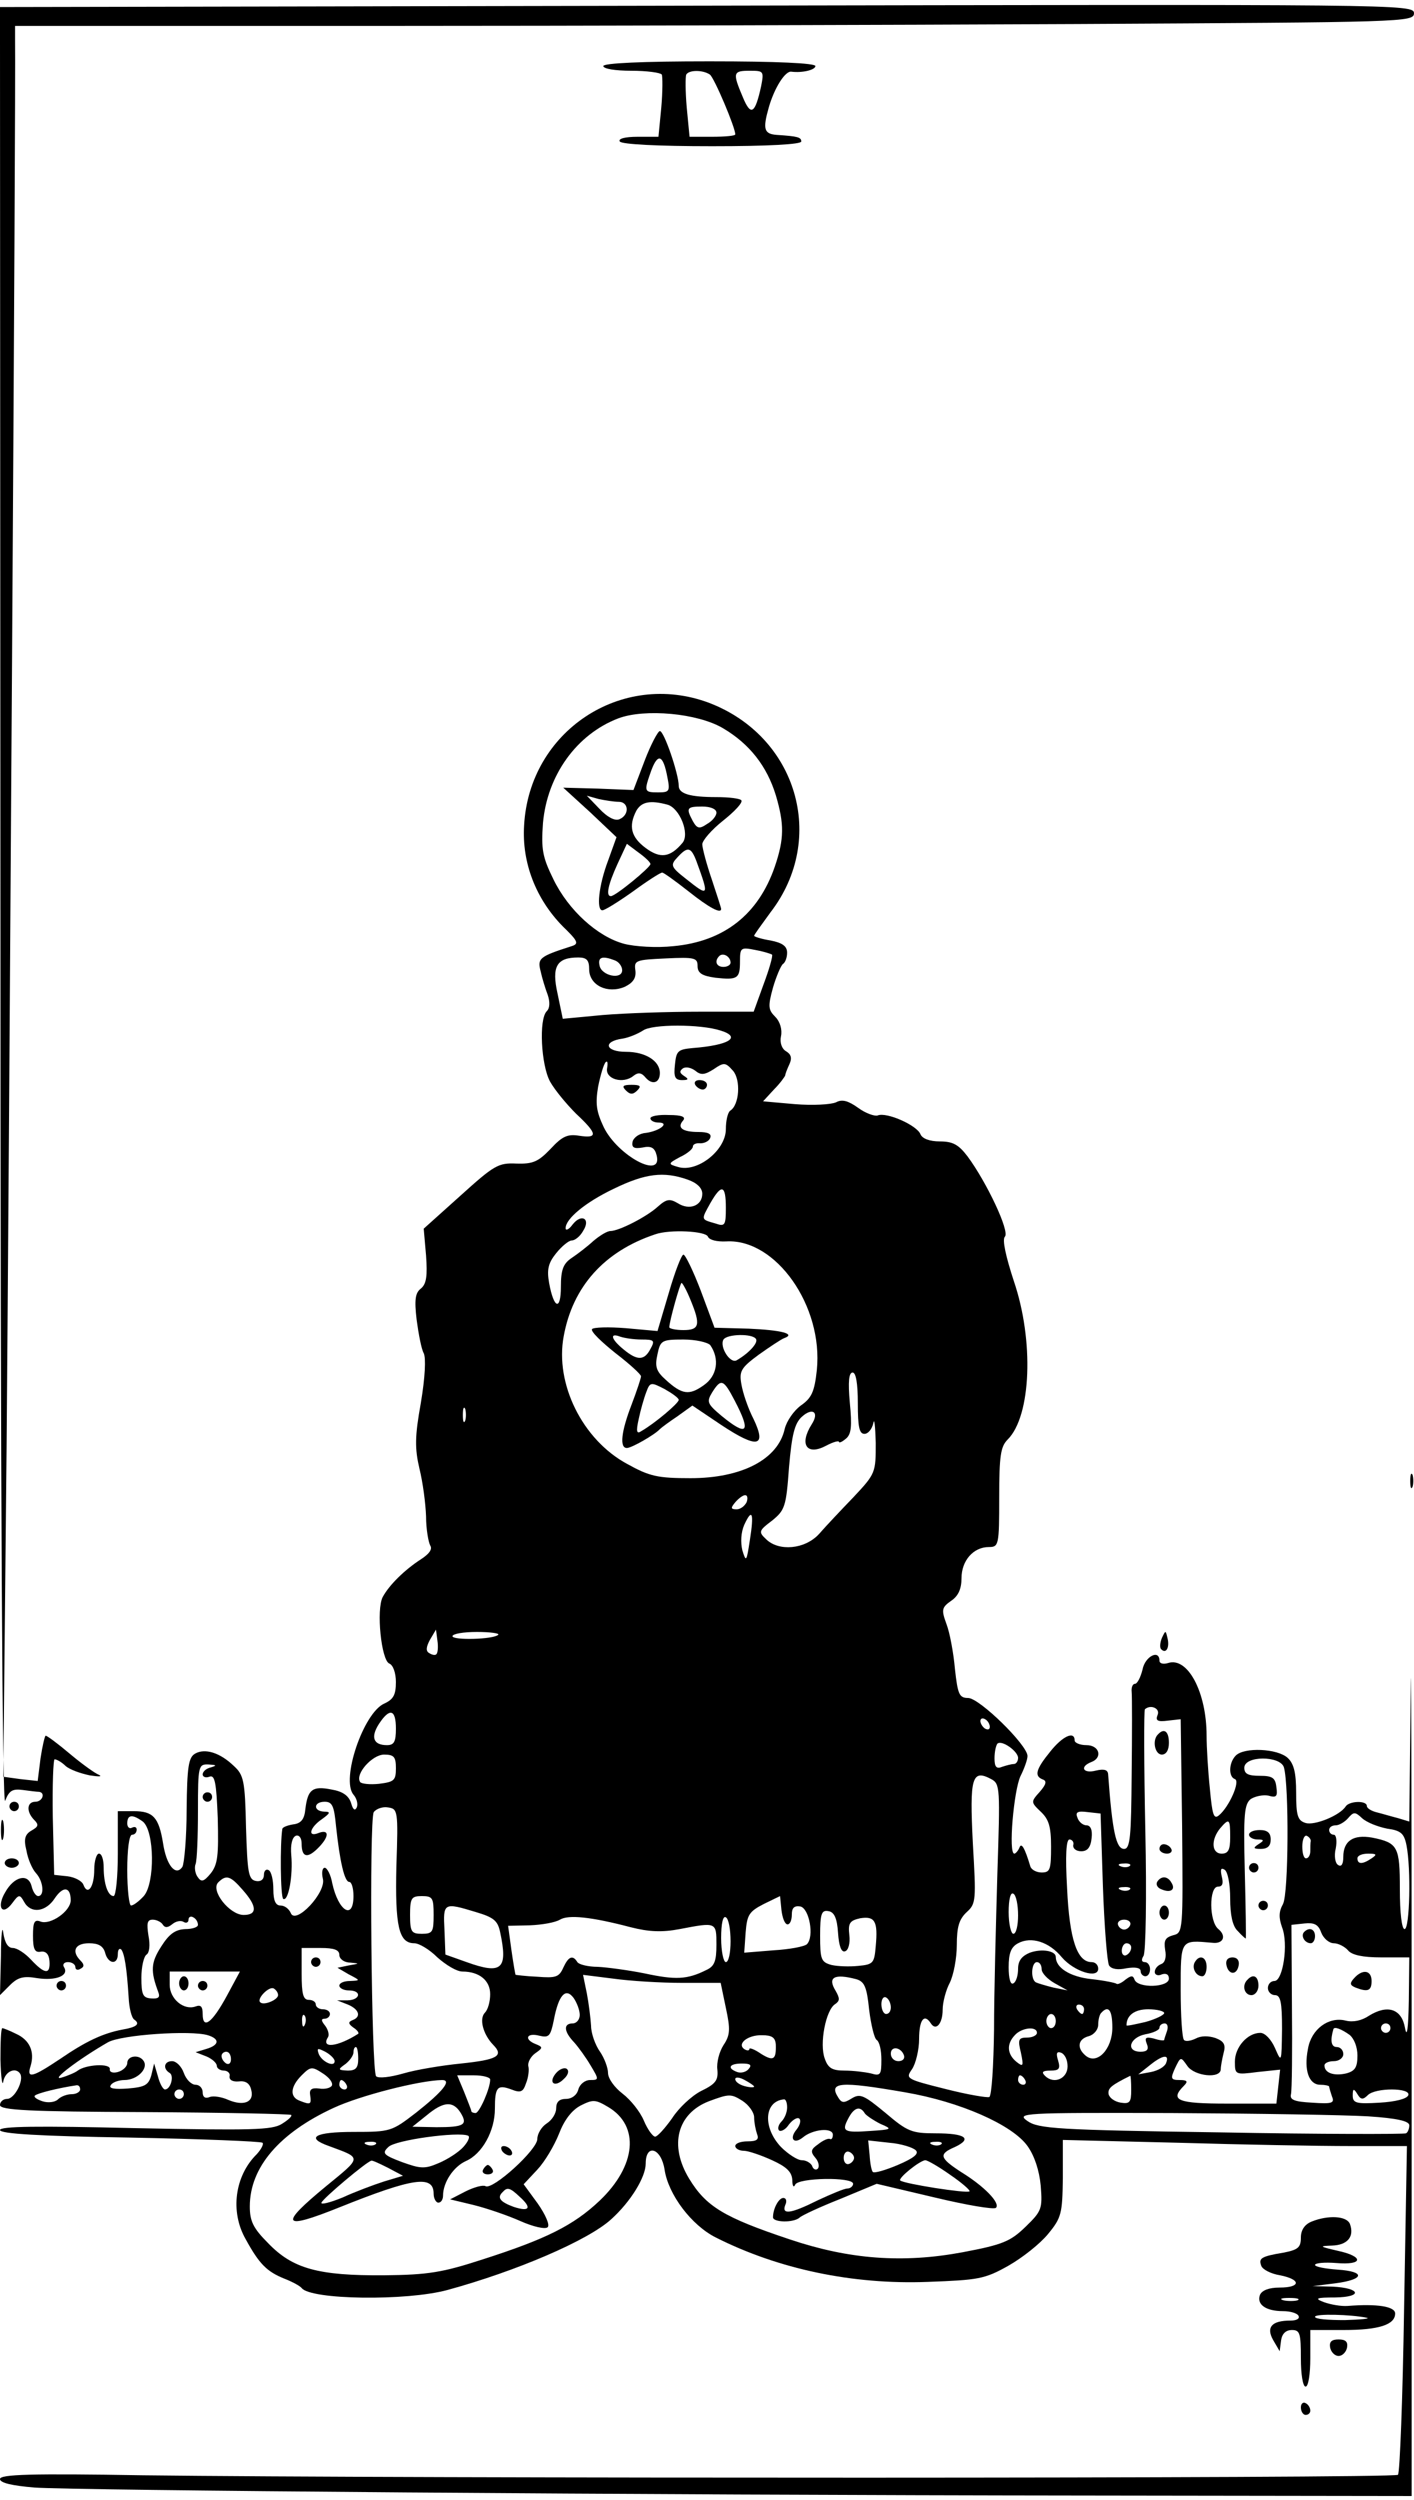 <?xml version="1.0" standalone="no"?>
<!DOCTYPE svg PUBLIC "-//W3C//DTD SVG 20010904//EN"
 "http://www.w3.org/TR/2001/REC-SVG-20010904/DTD/svg10.dtd">
<svg version="1.0" xmlns="http://www.w3.org/2000/svg"
 width="300pt" height="530pt" viewBox="0 0 300 530"
 preserveAspectRatio="xMidYMid meet">
<g transform="translate(0,530) scale(0.1,-0.1)"
fill="#000000" stroke="none">
<g>
<path d="M1 3370 c0 -1262 4 -1906 10 -1888 8 21 15 26 37 23 15 -2 30 -4 35
-4 14 -2 7 -21 -8 -21 -18 0 -20 -21 -2 -39 10 -10 8 -14 -6 -22 -14 -8 -17
-18 -11 -42 3 -18 12 -39 20 -48 16 -17 19 -49 5 -49 -5 0 -11 9 -14 21 -7 28
-37 21 -56 -13 -19 -32 -6 -51 15 -23 14 19 16 19 25 3 14 -26 46 -22 65 7 18
27 34 25 34 -4 0 -23 -43 -53 -64 -45 -13 5 -16 -1 -16 -30 0 -29 4 -36 16
-34 11 2 18 -5 19 -20 2 -29 -10 -28 -39 3 -13 14 -30 25 -39 25 -10 0 -17 11
-20 32 -2 18 -5 -4 -5 -49 l-2 -83 21 21 c17 17 29 20 58 15 39 -6 68 5 57 23
-4 6 0 11 8 11 9 0 16 -5 16 -11 0 -5 5 -7 11 -3 8 4 8 9 0 17 -20 20 -12 37
18 37 20 0 30 -6 34 -20 6 -24 27 -27 27 -3 0 9 3 13 7 10 7 -8 12 -39 16
-102 1 -22 6 -43 12 -47 13 -9 5 -16 -25 -21 -42 -8 -78 -25 -132 -62 -60 -40
-72 -43 -63 -15 9 30 -2 55 -31 68 -14 7 -27 12 -29 12 -3 0 -4 -30 -4 -67 1
-38 4 -58 6 -46 4 22 27 31 36 16 8 -14 -12 -53 -28 -53 -8 0 -15 -6 -15 -13
0 -11 62 -14 307 -15 168 -1 308 -4 311 -6 2 -3 -7 -11 -20 -19 -20 -13 -65
-14 -311 -9 -207 5 -287 4 -287 -4 0 -8 84 -13 275 -16 152 -3 278 -8 282 -11
3 -3 -3 -14 -12 -24 -47 -46 -57 -122 -24 -180 29 -53 45 -69 82 -84 18 -7 34
-16 37 -20 19 -25 222 -28 310 -4 146 40 298 105 347 150 41 37 73 89 73 118
0 43 33 33 40 -13 8 -53 57 -118 109 -144 133 -67 290 -100 449 -94 108 4 121
6 171 34 30 17 68 47 85 68 28 34 30 43 31 118 l0 81 245 -6 c135 -4 299 -7
365 -7 l120 0 -6 -345 c-3 -190 -9 -348 -13 -352 -8 -8 -2117 -8 -2663 -1
-237 4 -303 2 -303 -8 0 -8 25 -14 73 -18 85 -6 1274 -16 2242 -17 l680 -1 0
983 c0 541 -1 863 -2 715 l-3 -268 -23 7 c-12 3 -32 9 -44 12 -13 3 -23 9 -23
14 0 12 -37 11 -45 -1 -12 -19 -66 -41 -85 -35 -17 5 -20 16 -20 64 0 43 -5
62 -18 74 -22 20 -92 23 -110 5 -15 -15 -16 -45 -2 -50 12 -4 -12 -59 -34 -77
-11 -9 -14 2 -19 56 -4 38 -7 88 -7 113 0 92 -40 168 -82 154 -10 -3 -18 -1
-18 5 0 25 -31 9 -36 -19 -4 -16 -11 -30 -16 -30 -5 0 -8 -8 -7 -17 1 -10 1
-89 0 -175 -1 -131 -3 -158 -16 -158 -17 0 -25 36 -34 159 -1 9 -9 11 -26 7
-27 -7 -35 8 -10 18 25 9 18 36 -10 36 -14 0 -25 5 -25 10 0 21 -26 9 -52 -24
-31 -38 -34 -52 -15 -59 8 -3 7 -10 -7 -26 -19 -21 -19 -22 2 -42 17 -16 22
-31 22 -74 0 -49 -2 -55 -20 -55 -11 0 -22 6 -24 13 -12 40 -19 51 -23 40 -3
-7 -8 -13 -11 -13 -13 0 -1 134 13 164 8 16 15 35 15 43 0 23 -102 123 -126
123 -19 0 -22 8 -28 62 -3 34 -11 77 -18 95 -11 30 -10 35 10 49 15 10 22 25
22 48 0 37 25 66 58 66 21 0 22 4 22 105 0 89 3 108 18 123 50 50 56 210 13
336 -17 52 -25 88 -19 94 11 11 -39 116 -79 170 -19 25 -31 32 -59 32 -22 0
-37 6 -41 15 -7 19 -72 48 -91 40 -7 -2 -26 5 -41 16 -21 15 -34 19 -47 12
-11 -5 -50 -7 -87 -4 l-68 6 23 25 c13 13 23 27 24 30 0 3 4 13 9 24 6 13 3
21 -7 27 -9 5 -14 18 -11 32 3 14 -2 31 -12 41 -15 15 -16 22 -5 62 7 24 17
47 21 50 5 3 9 14 9 24 0 14 -10 21 -35 26 -19 3 -35 8 -35 10 0 2 16 24 35
50 120 156 56 373 -131 444 -185 69 -381 -60 -392 -260 -5 -79 25 -156 82
-214 32 -31 35 -37 19 -42 -69 -22 -73 -26 -66 -53 3 -14 10 -37 15 -50 5 -15
5 -28 -2 -35 -17 -17 -12 -114 7 -149 10 -18 35 -48 55 -68 46 -43 47 -53 7
-47 -25 4 -36 -1 -61 -28 -26 -27 -37 -32 -72 -31 -39 2 -48 -4 -119 -68 l-78
-70 5 -57 c3 -43 1 -60 -11 -70 -12 -9 -14 -24 -9 -66 4 -30 10 -62 15 -71 5
-10 3 -51 -6 -105 -13 -72 -13 -97 -3 -140 7 -28 13 -73 14 -101 0 -27 5 -55
9 -62 5 -8 -3 -18 -20 -29 -34 -22 -67 -54 -81 -80 -14 -27 -3 -134 14 -141 8
-3 14 -20 14 -39 0 -27 -5 -37 -25 -46 -44 -20 -92 -161 -65 -193 7 -8 10 -20
7 -27 -4 -8 -8 -5 -12 9 -5 16 -18 25 -42 29 -40 8 -50 0 -55 -41 -2 -22 -9
-31 -26 -33 -12 -2 -23 -6 -23 -10 -5 -31 -4 -144 2 -148 11 -6 21 50 17 93
-2 22 2 38 10 41 7 2 12 -5 12 -17 0 -30 13 -32 37 -7 23 24 21 39 -3 29 -22
-8 -16 13 9 30 18 13 19 16 5 16 -24 1 -23 21 1 21 16 0 20 -9 24 -52 8 -75
18 -118 28 -118 5 0 9 -13 9 -30 0 -52 -32 -32 -45 27 -3 18 -11 33 -16 33 -5
0 -7 -10 -4 -23 8 -29 -58 -99 -68 -73 -4 9 -13 16 -22 16 -10 0 -15 10 -15
34 0 19 -4 38 -10 41 -5 3 -10 -1 -10 -10 0 -10 -7 -15 -17 -13 -16 3 -18 18
-21 113 -2 100 -5 112 -26 131 -29 28 -61 38 -82 26 -14 -8 -17 -28 -18 -118
0 -60 -5 -115 -9 -122 -14 -21 -34 3 -41 50 -9 55 -21 68 -62 68 l-34 0 0 -90
c0 -49 -4 -90 -9 -90 -12 0 -21 26 -21 61 0 16 -4 29 -10 29 -5 0 -10 -15 -10
-34 0 -37 -14 -56 -23 -32 -3 8 -18 16 -34 18 l-28 3 -3 123 c-1 67 1 122 4
122 4 0 15 -6 23 -14 9 -8 32 -16 51 -20 19 -3 28 -3 20 1 -8 3 -36 23 -61 44
-26 22 -49 39 -52 39 -2 0 -7 -22 -11 -48 l-6 -48 -37 4 -36 5 7 696 c5 580
20 2886 18 2986 l0 30 766 0 c422 0 1090 2 1485 4 697 4 717 4 717 23 0 19
-31 19 -1500 16 l-1500 -3 1 -1915z m1533 386 c56 -33 93 -80 112 -142 18 -61
18 -92 -2 -151 -35 -102 -108 -159 -215 -169 -36 -4 -82 -1 -105 5 -56 15
-118 71 -150 137 -23 47 -26 63 -22 119 9 101 71 188 160 222 56 21 168 11
222 -21z m104 -480 c2 -3 -6 -31 -18 -63 l-21 -58 -117 0 c-64 0 -155 -3 -203
-7 l-85 -8 -11 53 c-13 58 -2 77 44 77 18 0 23 -6 23 -25 0 -34 39 -53 76 -37
18 9 24 19 22 35 -3 21 1 22 65 25 61 3 67 1 67 -16 0 -15 9 -21 38 -25 47 -5
52 -2 52 35 0 29 2 30 32 24 17 -3 33 -8 36 -10z m-88 -17 c0 -5 -7 -9 -15 -9
-15 0 -20 12 -9 23 8 8 24 -1 24 -14z m-246 5 c9 -3 16 -13 16 -21 0 -21 -44
-12 -48 10 -4 18 6 21 32 11z m225 -149 c45 -14 18 -31 -59 -37 -32 -3 -35 -6
-38 -35 -3 -26 0 -33 15 -33 14 0 15 2 4 9 -9 6 -10 10 -2 16 7 4 18 1 26 -5
12 -10 20 -9 39 3 22 15 25 15 41 -3 17 -19 14 -73 -6 -85 -5 -4 -9 -21 -9
-39 0 -45 -61 -93 -102 -80 -21 6 -21 7 5 21 15 7 27 17 27 22 0 5 7 8 16 7 9
0 19 5 21 12 3 8 -5 12 -25 12 -34 0 -46 9 -33 24 7 8 -2 12 -30 12 -21 1 -39
-2 -39 -7 0 -5 8 -9 17 -9 25 0 3 -18 -27 -22 -14 -1 -26 -10 -28 -19 -2 -12
3 -15 21 -12 18 4 26 0 30 -16 14 -53 -82 -2 -112 59 -16 34 -18 50 -12 86 5
25 12 48 16 52 4 4 5 -2 3 -13 -4 -23 34 -34 56 -16 10 8 17 7 26 -4 14 -16
30 -11 30 10 0 26 -31 45 -72 45 -44 0 -50 22 -7 28 13 2 32 10 43 17 19 14
122 14 165 0z m-70 -316 c20 -7 31 -18 31 -30 0 -25 -27 -36 -52 -20 -17 10
-24 9 -42 -7 -24 -22 -83 -52 -101 -52 -7 0 -23 -10 -36 -21 -13 -12 -34 -28
-46 -36 -18 -12 -23 -25 -23 -61 0 -52 -15 -47 -25 8 -5 28 -2 42 15 63 12 15
27 27 33 27 7 0 18 9 24 20 17 26 -3 38 -22 14 -8 -11 -15 -14 -15 -8 0 20 42
55 103 84 66 32 105 37 156 19z m81 -60 c0 -37 -2 -40 -22 -33 -31 9 -31 7
-11 43 24 42 33 39 33 -10z m-38 -61 c3 -7 19 -11 39 -10 105 6 206 -137 192
-273 -5 -46 -11 -59 -34 -75 -15 -11 -30 -33 -34 -49 -14 -65 -91 -105 -200
-105 -70 0 -87 4 -134 30 -95 51 -154 170 -135 271 19 105 86 180 194 216 31
11 108 7 112 -5z m318 -353 c0 -50 3 -65 14 -65 8 0 16 10 19 23 2 12 4 -7 5
-42 0 -63 0 -65 -47 -115 -27 -28 -60 -63 -73 -78 -30 -33 -86 -38 -113 -11
-16 15 -15 18 13 39 27 22 30 29 36 113 6 70 12 93 27 107 23 21 38 10 21 -16
-27 -43 -10 -67 31 -45 15 8 27 11 27 8 0 -3 7 0 15 7 11 9 13 26 8 76 -4 45
-2 64 6 64 7 0 11 -23 11 -65z m-833 -37 c-3 -7 -5 -2 -5 12 0 14 2 19 5 13 2
-7 2 -19 0 -25z m597 -173 c-4 -8 -13 -15 -21 -15 -13 0 -13 3 -3 15 7 8 16
15 21 15 5 0 6 -7 3 -15z m7 -80 c-7 -46 -8 -48 -16 -22 -4 17 -3 38 4 54 17
37 21 25 12 -32z m-665 -242 c-2 -3 -9 -2 -15 2 -8 4 -7 13 1 28 l13 22 3 -23
c2 -13 1 -26 -2 -29z m131 41 c-10 -10 -97 -12 -97 -3 0 5 23 9 52 9 28 0 49
-3 45 -6z m1399 -170 c-5 -12 0 -15 22 -12 l27 3 3 -226 c2 -224 2 -227 -19
-232 -17 -5 -20 -11 -17 -31 3 -15 0 -27 -8 -30 -8 -3 -14 -10 -14 -17 0 -6 7
-9 15 -5 9 3 15 0 15 -9 0 -19 -66 -21 -73 -2 -3 9 -7 9 -19 0 -8 -7 -17 -11
-19 -9 -2 2 -26 7 -54 10 -45 5 -75 24 -75 47 0 13 -30 18 -55 9 -17 -7 -25
-17 -25 -34 0 -14 -4 -28 -10 -31 -6 -4 -10 10 -10 34 0 30 5 43 20 51 28 15
66 3 93 -30 26 -30 77 -46 77 -24 0 8 -6 14 -14 14 -31 0 -47 49 -52 156 -4
70 -2 104 5 104 6 0 10 -6 8 -12 -1 -7 6 -13 17 -13 13 0 20 8 22 28 2 17 -2
27 -11 27 -7 0 -16 7 -19 16 -5 12 0 15 22 12 l27 -3 5 -155 c3 -85 9 -160 13
-167 5 -8 19 -10 37 -6 19 3 30 1 30 -6 0 -6 5 -11 10 -11 6 0 10 7 10 15 0 8
-5 15 -11 15 -7 0 -8 5 -3 13 5 6 7 126 4 265 -3 140 -3 256 -1 258 12 11 33
2 27 -12z m-1616 -29 c0 -28 -4 -35 -19 -35 -29 0 -35 17 -17 45 23 35 36 31
36 -10z m1260 4 c0 -6 -4 -7 -10 -4 -5 3 -10 11 -10 16 0 6 5 7 10 4 6 -3 10
-11 10 -16z m60 -66 c0 -7 -4 -13 -9 -13 -5 0 -16 -3 -25 -6 -12 -5 -16 0 -16
18 0 14 3 27 6 31 9 9 44 -16 44 -30z m-1320 -22 c0 -26 -4 -29 -36 -33 -19
-2 -38 0 -40 4 -11 17 26 58 51 58 21 0 25 -5 25 -29z m1884 2 c11 -39 10
-268 -2 -290 -9 -16 -9 -29 -2 -49 14 -35 2 -114 -16 -114 -8 0 -14 -7 -14
-15 0 -8 7 -15 15 -15 12 0 15 -15 15 -72 -1 -72 -1 -72 -15 -40 -8 18 -21 32
-31 32 -27 0 -54 -30 -54 -61 0 -28 1 -28 48 -22 l48 5 -4 -36 -4 -36 -104 0
c-106 0 -123 7 -92 38 9 9 7 12 -9 12 -19 0 -20 3 -10 25 12 25 12 25 26 5 15
-22 71 -28 71 -7 0 6 3 22 6 34 5 18 1 25 -17 32 -15 5 -31 5 -42 -1 -10 -5
-22 -7 -25 -3 -4 4 -7 51 -7 106 0 108 -1 106 67 100 23 -3 31 14 13 29 -20
16 -20 90 -1 90 10 0 12 7 8 22 -3 14 -2 19 6 14 7 -4 12 -31 12 -61 0 -35 5
-59 16 -69 8 -9 16 -16 17 -16 1 0 0 64 -2 142 -3 123 -1 143 13 154 10 6 26
9 37 7 17 -5 20 -2 17 18 -2 20 -9 24 -35 24 -25 0 -33 4 -33 17 0 26 76 26
84 1z m-2276 0 c-10 -2 -18 -9 -18 -15 0 -5 6 -8 14 -5 12 5 15 -12 18 -88 2
-79 0 -98 -15 -117 -15 -18 -20 -19 -28 -7 -5 7 -7 20 -4 27 3 8 5 58 5 113 0
96 1 99 23 98 16 -1 18 -2 5 -6z m1668 -227 c-3 -105 -7 -253 -7 -329 -1 -76
-5 -140 -10 -143 -4 -2 -46 5 -93 17 -84 21 -85 22 -71 42 8 12 15 41 15 64 0
41 11 55 25 33 11 -17 25 0 25 29 0 16 7 42 15 57 8 16 15 52 15 80 0 39 5 55
21 70 20 18 20 25 13 147 -7 138 -2 157 39 135 19 -10 19 -19 13 -202z m-1275
18 c-3 -128 5 -164 38 -164 10 0 32 -13 49 -30 18 -16 41 -30 53 -30 36 0 59
-19 59 -48 0 -16 -5 -33 -11 -39 -13 -13 -4 -46 17 -68 24 -24 9 -32 -68 -40
-40 -4 -95 -13 -122 -21 -28 -8 -53 -11 -58 -6 -10 10 -15 544 -5 560 5 7 19
12 30 10 21 -3 22 -6 18 -124z m2102 79 c29 -4 36 -10 41 -35 10 -50 7 -178
-4 -178 -6 0 -10 35 -10 84 0 91 -4 99 -59 110 -40 7 -61 -7 -61 -41 0 -15 -4
-22 -11 -17 -6 3 -9 19 -5 35 3 16 1 29 -4 29 -6 0 -10 5 -10 10 0 6 6 10 14
10 7 0 19 7 26 15 12 14 15 14 30 0 10 -9 33 -18 53 -22z m-2640 15 c25 -20
26 -131 2 -158 -10 -11 -22 -20 -27 -20 -4 0 -8 34 -8 75 0 43 4 75 10 75 6 0
10 5 10 11 0 5 -4 7 -10 4 -5 -3 -10 1 -10 9 0 19 11 20 33 4z m2307 -33 c0
-27 -4 -35 -18 -35 -22 0 -23 30 -3 54 19 22 21 20 21 -19z m171 -8 c-1 -4 -1
-14 -1 -22 0 -8 -4 -15 -9 -15 -5 0 -8 11 -8 25 0 14 4 24 9 23 5 -2 9 -7 9
-11z m129 -37 c-19 -13 -30 -13 -30 0 0 6 10 10 23 10 18 0 19 -2 7 -10z
m-513 -16 c-3 -3 -12 -4 -19 -1 -8 3 -5 6 6 6 11 1 17 -2 13 -5z m-1882 -51
c31 -35 31 -53 2 -53 -30 0 -71 52 -54 69 17 17 26 14 52 -16z m1882 1 c-3 -3
-12 -4 -19 -1 -8 3 -5 6 6 6 11 1 17 -2 13 -5z m-237 -55 c0 -21 -4 -39 -10
-39 -5 0 -10 21 -10 46 0 27 4 43 10 39 6 -3 10 -24 10 -46z m-1240 1 c0 -36
-2 -40 -25 -40 -22 0 -25 4 -25 40 0 36 3 40 25 40 23 0 25 -4 25 -40z m751
-20 c5 0 9 9 9 21 0 14 5 19 18 17 19 -4 30 -64 14 -80 -5 -5 -37 -11 -71 -13
l-62 -5 3 43 c3 37 7 44 38 60 l35 17 3 -30 c2 -16 7 -30 13 -30z m-661 26
c37 -11 46 -18 51 -42 17 -79 4 -91 -71 -64 l-45 16 -2 52 c-3 58 -2 59 67 38z
m768 -44 c2 -28 7 -42 15 -39 7 2 11 17 9 34 -3 26 1 31 23 36 31 5 38 -6 33
-59 -3 -36 -5 -39 -37 -42 -19 -2 -44 -1 -57 2 -22 6 -24 12 -24 62 0 47 3 55
18 52 12 -2 18 -15 20 -46z m-1358 17 c0 -5 -12 -9 -27 -9 -21 -1 -34 -10 -51
-37 -22 -34 -23 -52 -6 -97 4 -11 0 -14 -15 -13 -18 1 -21 8 -21 44 0 23 5 45
11 49 6 4 8 20 4 40 -4 26 -3 34 9 34 8 0 18 -5 21 -10 5 -8 11 -7 20 0 8 7
19 9 25 5 5 -3 10 -1 10 5 0 6 5 8 10 5 6 -3 10 -10 10 -16z m918 -5 c39 -10
67 -11 104 -4 78 15 78 15 78 -33 0 -35 -4 -46 -22 -54 -40 -20 -65 -21 -130
-7 -35 7 -80 13 -100 14 -20 0 -40 5 -43 10 -10 16 -19 12 -30 -12 -9 -20 -16
-22 -55 -19 -25 1 -46 4 -46 4 -1 1 -5 25 -9 53 l-7 51 46 1 c26 1 54 6 64 12
18 11 66 6 150 -16z m212 -30 c0 -24 -4 -44 -10 -44 -5 0 -10 23 -10 51 0 31
4 48 10 44 6 -3 10 -26 10 -51z m848 35 c-2 -6 -8 -10 -13 -10 -5 0 -11 4 -13
10 -2 6 4 11 13 11 9 0 15 -5 13 -11z m432 -39 c9 0 23 -7 30 -15 8 -10 31
-15 71 -15 l59 0 -1 -92 c-1 -59 -4 -80 -8 -58 -7 41 -37 51 -77 26 -15 -10
-33 -14 -49 -10 -36 9 -73 -18 -80 -60 -9 -45 2 -76 26 -76 10 0 19 -2 19 -4
0 -2 3 -12 6 -21 6 -14 0 -16 -42 -13 -38 2 -48 6 -45 18 2 8 3 92 2 187 l-1
172 28 3 c20 2 29 -2 35 -19 5 -13 17 -23 27 -23z m-430 -9 c0 -6 -4 -13 -10
-16 -5 -3 -10 1 -10 9 0 9 5 16 10 16 6 0 10 -4 10 -9z m-1680 -16 c0 -8 10
-16 23 -16 21 -2 20 -2 -3 -6 l-24 -5 24 -14 c25 -13 25 -13 3 -14 -13 0 -23
-4 -23 -10 0 -5 9 -10 20 -10 28 0 25 -20 -2 -21 l-23 0 23 -9 c24 -10 29 -26
10 -33 -10 -4 -9 -8 2 -16 8 -5 12 -11 10 -13 -44 -28 -80 -32 -64 -7 3 5 0
16 -6 24 -9 11 -9 15 -1 15 6 0 11 5 11 10 0 6 -7 10 -15 10 -8 0 -15 5 -15
10 0 6 -7 10 -15 10 -12 0 -15 13 -15 55 l0 55 40 0 c29 0 40 -4 40 -15z
m1490 -30 c0 -8 12 -21 28 -30 l27 -15 -30 6 c-16 4 -33 9 -37 11 -12 6 -10
43 2 43 6 0 10 -7 10 -15z m-1729 -57 c-31 -57 -51 -72 -51 -38 0 16 -4 20
-15 16 -25 -9 -55 16 -55 46 l0 28 74 0 75 0 -28 -52z m966 28 l82 0 11 -53
c10 -46 9 -58 -5 -79 -9 -14 -15 -37 -13 -52 2 -22 -3 -30 -34 -45 -20 -10
-48 -36 -62 -58 -15 -21 -31 -39 -36 -39 -5 0 -16 15 -24 34 -8 19 -28 44 -45
57 -17 13 -31 32 -31 44 0 11 -8 32 -17 45 -10 14 -19 39 -19 55 -1 17 -5 48
-9 69 l-8 39 64 -8 c35 -5 101 -9 146 -9z m369 8 c18 -5 23 -16 28 -65 4 -32
11 -61 16 -64 6 -4 10 -22 10 -42 0 -32 -2 -35 -22 -29 -13 3 -38 6 -56 6 -26
0 -35 5 -42 25 -12 31 2 104 22 116 10 7 10 12 1 28 -18 29 -3 37 43 25z
m-1226 -34 c0 -10 -31 -23 -38 -15 -8 7 19 35 29 29 5 -3 9 -9 9 -14z m640
-42 c0 -10 -7 -18 -15 -18 -20 0 -19 -17 3 -40 9 -10 25 -32 35 -49 18 -30 18
-31 -1 -31 -11 0 -22 -9 -25 -20 -3 -12 -14 -20 -26 -20 -14 0 -21 -6 -21 -20
0 -11 -9 -25 -20 -32 -11 -7 -20 -22 -20 -33 0 -23 -95 -109 -110 -100 -5 3
-24 -2 -42 -11 l-33 -17 50 -12 c28 -7 72 -22 99 -34 27 -12 53 -18 58 -13 5
5 -5 27 -21 50 l-30 41 29 31 c16 17 36 51 46 76 11 29 27 50 46 60 26 13 31
13 58 -3 68 -40 60 -125 -18 -199 -55 -52 -113 -81 -247 -124 -86 -28 -116
-33 -210 -34 -140 -1 -194 14 -246 68 -32 32 -39 47 -39 78 0 83 63 156 178
209 56 26 181 58 230 59 21 0 2 -24 -55 -69 -52 -40 -54 -41 -133 -41 -82 0
-103 -12 -52 -30 70 -26 71 -22 -6 -85 -101 -83 -94 -94 28 -45 157 63 200 69
200 29 0 -10 5 -19 10 -19 6 0 10 7 10 15 0 28 22 61 48 73 35 15 62 64 62
111 0 46 5 52 35 41 20 -8 25 -5 31 13 5 12 7 29 5 36 -2 8 5 21 15 28 16 11
16 13 1 19 -26 10 -20 25 7 18 21 -5 24 -1 31 33 10 53 25 70 42 47 7 -10 13
-26 13 -36z m660 16 c0 -8 -4 -14 -10 -14 -5 0 -10 9 -10 21 0 11 5 17 10 14
6 -3 10 -13 10 -21z m410 -4 c0 -5 -2 -10 -4 -10 -3 0 -8 5 -11 10 -3 6 -1 10
4 10 6 0 11 -4 11 -10z m60 -39 c0 -46 -33 -80 -57 -59 -19 16 -16 35 7 41 11
3 20 14 20 24 0 11 3 23 7 26 15 16 23 5 23 -32z m110 31 c0 -4 -18 -13 -40
-19 -22 -5 -40 -9 -40 -7 0 21 17 34 46 34 19 0 34 -4 34 -8z m-1823 -24 c-3
-8 -6 -5 -6 6 -1 11 2 17 5 13 3 -3 4 -12 1 -19z m1593 7 c0 -8 -4 -15 -10
-15 -5 0 -10 7 -10 15 0 8 5 15 10 15 6 0 10 -7 10 -15z m236 -21 c-3 -9 -6
-17 -6 -19 0 -2 -10 -1 -22 3 -17 4 -20 2 -15 -11 5 -12 1 -17 -13 -17 -32 0
-24 30 10 37 17 3 30 9 30 14 0 5 5 9 11 9 6 0 8 -7 5 -16z m474 6 c0 -5 -4
-10 -10 -10 -5 0 -10 5 -10 10 0 6 5 10 10 10 6 0 10 -4 10 -10z m-750 -10 c0
-5 -9 -10 -21 -10 -18 0 -20 -4 -13 -32 6 -29 5 -31 -10 -19 -19 16 -21 37 -3
56 14 16 47 20 47 5z m663 -4 c10 -8 17 -26 17 -44 0 -25 -5 -33 -24 -38 -26
-6 -46 1 -46 17 0 5 9 9 20 9 11 0 20 7 20 15 0 8 -6 15 -14 15 -12 0 -14 14
-7 38 2 6 17 0 34 -12z m-2422 -1 c26 -8 24 -21 -3 -29 l-23 -7 23 -9 c12 -5
22 -14 22 -20 0 -5 7 -10 15 -10 8 0 14 -6 12 -12 -1 -8 7 -12 19 -11 15 2 24
-4 27 -18 7 -26 -16 -35 -49 -21 -13 6 -31 9 -39 6 -10 -4 -15 0 -15 10 0 9
-7 16 -15 16 -9 0 -20 11 -25 25 -5 14 -16 25 -25 25 -17 0 -20 -16 -5 -25 10
-6 2 -35 -10 -35 -4 0 -11 12 -15 28 l-8 27 -6 -25 c-6 -21 -14 -25 -50 -28
-28 -2 -41 0 -36 7 3 6 17 11 29 11 27 0 51 24 41 40 -9 15 -35 12 -35 -4 0
-7 -9 -16 -20 -19 -11 -3 -18 0 -17 6 2 13 -51 10 -68 -3 -5 -4 -21 -11 -35
-15 -24 -7 38 40 99 75 28 16 176 26 212 15z m1205 -20 c1 -32 -5 -36 -32 -19
-13 9 -24 13 -24 10 0 -4 -5 -4 -10 -1 -18 11 6 31 37 30 21 0 28 -5 29 -20z
m-936 -35 c0 -14 -28 -1 -34 16 -4 12 -2 12 14 4 11 -6 20 -15 20 -20z m50 5
c0 -19 -5 -25 -22 -25 -21 1 -22 2 -5 14 9 7 17 18 17 25 0 6 2 11 5 11 3 0 5
-11 5 -25z m1158 7 c2 -7 -3 -12 -12 -12 -9 0 -16 7 -16 16 0 17 22 14 28 -4z
m-1428 -8 c0 -8 -4 -12 -10 -9 -5 3 -10 10 -10 16 0 5 5 9 10 9 6 0 10 -7 10
-16z m1775 -15 c0 -26 -29 -39 -48 -20 -8 8 -5 11 12 11 18 0 21 4 16 21 -5
16 -3 20 6 17 8 -3 14 -15 14 -29z m209 7 c-3 -8 -17 -16 -32 -19 l-27 -5 24
19 c27 22 43 25 35 5z m-886 -13 c-5 -6 -16 -9 -24 -6 -22 8 -17 18 10 18 18
0 22 -3 14 -12z m-884 -35 c-3 -5 -15 -8 -27 -6 -16 2 -21 -2 -19 -14 3 -20 1
-21 -22 -12 -22 8 -20 30 4 54 19 19 22 19 45 4 14 -9 22 -20 19 -26z m336 13
c0 -19 -23 -71 -31 -71 -5 0 -9 2 -9 4 0 2 -7 20 -15 40 l-15 36 35 0 c19 0
35 -4 35 -9z m560 -15 c0 -2 -9 -2 -20 1 -11 3 -20 9 -20 15 0 5 9 4 20 -2 11
-6 20 -12 20 -14z m575 14 c3 -5 1 -10 -4 -10 -6 0 -11 5 -11 10 0 6 2 10 4
10 3 0 8 -4 11 -10z m225 -21 c0 -26 -3 -30 -22 -27 -13 2 -24 10 -26 18 -2
13 6 19 46 39 1 0 2 -13 2 -30z m-1665 11 c3 -5 1 -10 -4 -10 -6 0 -11 5 -11
10 0 6 2 10 4 10 3 0 8 -4 11 -10z m-565 -10 c0 -5 -8 -10 -18 -10 -10 0 -23
-5 -29 -11 -6 -6 -21 -8 -33 -4 -12 4 -19 9 -16 12 5 5 49 16 89 22 4 0 7 -3
7 -9z m1750 -6 c117 -20 228 -69 260 -114 15 -21 25 -52 28 -84 4 -49 2 -54
-32 -87 -32 -31 -48 -38 -133 -54 -128 -24 -242 -15 -367 27 -141 47 -178 70
-214 129 -43 71 -25 138 42 164 43 16 47 16 71 1 14 -9 25 -25 25 -35 0 -11 3
-26 6 -35 5 -12 0 -16 -20 -16 -14 0 -26 -4 -26 -10 0 -5 8 -10 18 -10 9 0 36
-9 60 -20 31 -14 42 -25 43 -42 0 -13 3 -17 6 -10 6 15 123 17 123 2 0 -5 -6
-10 -12 -10 -7 0 -35 -12 -63 -25 -58 -29 -77 -31 -69 -10 4 8 2 15 -4 15 -10
0 -22 -23 -22 -41 0 -11 43 -12 56 -1 5 5 44 23 87 40 l77 32 123 -29 c67 -16
125 -26 130 -22 10 10 -25 46 -74 76 -46 30 -48 38 -13 53 38 18 22 29 -41 29
-51 0 -60 4 -106 43 -46 38 -54 42 -72 31 -16 -10 -21 -10 -28 1 -22 34 2 36
141 12z m-1530 -4 c0 -5 -4 -10 -10 -10 -5 0 -10 5 -10 10 0 6 5 10 10 10 6 0
10 -4 10 -10z m2512 -2 c16 16 91 16 86 0 -3 -8 -27 -14 -61 -16 -49 -3 -57
-1 -57 15 0 15 2 16 10 3 7 -12 12 -12 22 -2z m-1232 -26 c0 -10 -5 -23 -12
-30 -6 -6 -9 -15 -5 -19 4 -3 14 2 21 13 8 10 18 16 22 12 4 -4 1 -14 -6 -23
-16 -19 -6 -32 13 -17 21 18 64 22 64 6 0 -7 -3 -11 -6 -9 -4 2 -15 -3 -25
-11 -16 -11 -17 -16 -6 -29 7 -8 9 -19 5 -23 -4 -4 -10 -1 -12 6 -3 6 -12 12
-22 12 -9 0 -29 13 -44 28 -39 41 -36 97 6 101 4 1 7 -7 7 -17z m-693 -11 c16
-26 8 -31 -51 -31 l-51 1 30 24 c36 30 56 31 72 6z m858 -2 c4 -5 19 -15 33
-22 26 -11 25 -12 -22 -15 -56 -4 -61 -1 -46 27 12 23 25 27 35 10z m1068 -6
c61 -4 87 -10 87 -19 0 -7 -3 -15 -7 -17 -5 -2 -181 -2 -393 2 -348 5 -387 8
-410 24 -24 17 -14 18 305 17 182 -1 369 -4 418 -7z m-1920 -65 c-10 -11 -33
-26 -52 -34 -30 -13 -39 -12 -78 2 -40 15 -43 19 -29 32 14 15 149 33 169 24
5 -2 0 -13 -10 -24z m-186 6 c-3 -3 -12 -4 -19 -1 -8 3 -5 6 6 6 11 1 17 -2
13 -5z m1146 -13 c7 -7 -3 -16 -38 -31 -26 -11 -50 -18 -53 -15 -3 2 -6 19 -7
36 l-3 31 45 -5 c25 -2 50 -10 56 -16z m54 13 c-3 -3 -12 -4 -19 -1 -8 3 -5 6
6 6 11 1 17 -2 13 -5z m-185 -29 c0 -5 -5 -11 -11 -13 -6 -2 -11 4 -11 13 0 9
5 15 11 13 6 -2 11 -8 11 -13z m-989 -21 l32 -17 -40 -12 c-22 -7 -62 -22 -88
-34 -27 -11 -47 -16 -45 -11 3 9 97 88 106 89 2 1 17 -6 35 -15z m1193 -15
c25 -17 43 -33 41 -35 -5 -5 -139 16 -147 23 -5 5 41 42 53 43 5 0 29 -14 53
-31z m-914 -46 c27 -24 22 -33 -12 -22 -30 11 -36 20 -23 32 9 10 15 9 35 -10z"/>
<g>
<path d="M1368 3688 l-24 -63 -75 3 -74 2 57 -52 56 -53 -18 -50 c-20 -53 -25
-105 -12 -105 5 0 34 18 65 40 30 22 58 40 62 40 3 0 28 -18 56 -40 44 -35 69
-48 69 -37 0 2 -9 30 -20 63 -11 32 -20 66 -20 74 0 8 20 31 44 50 24 19 42
38 39 43 -2 4 -26 7 -53 7 -56 0 -80 7 -80 24 0 25 -31 116 -40 116 -4 0 -19
-28 -32 -62z m48 -36 c6 -30 4 -32 -20 -32 -30 0 -30 2 -14 47 14 37 25 33 34
-15z m-103 -52 c21 0 23 -28 1 -37 -10 -4 -26 5 -42 22 l-27 28 25 -7 c14 -3
33 -6 43 -6z m103 -6 c26 -7 48 -62 32 -81 -26 -31 -47 -34 -78 -11 -31 23
-37 46 -20 79 11 19 29 23 66 13z m104 -17 c0 -7 -9 -18 -20 -24 -16 -11 -21
-10 -30 6 -15 28 -13 31 20 31 17 0 30 -5 30 -13z m-140 -109 c0 -7 -74 -68
-84 -68 -11 0 -6 24 14 68 l20 43 24 -18 c14 -10 26 -21 26 -25z m98 5 c27
-74 26 -75 -23 -36 -32 25 -33 29 -18 45 22 24 29 23 41 -9z"/>
</g>
<g>
<path d="M1475 3000 c3 -5 10 -10 16 -10 5 0 9 5 9 10 0 6 -7 10 -16 10 -8 0
-12 -4 -9 -10z"/>
</g>
<g>
<path d="M1328 2988 c9 -9 15 -9 24 0 9 9 7 12 -12 12 -19 0 -21 -3 -12 -12z"/>
</g>
<g>
<path d="M1419 2559 l-24 -81 -67 6 c-37 3 -69 2 -72 -2 -3 -5 20 -27 50 -51
30 -23 54 -45 54 -49 0 -4 -9 -31 -20 -60 -22 -57 -26 -92 -10 -92 10 0 59 28
70 40 3 3 19 15 37 27 l32 23 61 -41 c77 -51 97 -47 69 12 -12 23 -23 56 -26
74 -5 28 -1 35 37 63 24 17 48 33 54 35 25 9 -6 17 -75 20 l-73 2 -29 78 c-16
42 -33 77 -37 77 -4 0 -18 -36 -31 -81z m46 -15 c22 -53 19 -64 -15 -64 -16 0
-30 3 -30 6 0 12 23 94 26 94 2 0 11 -16 19 -36z m-104 -84 c27 0 29 -2 19
-20 -13 -25 -28 -25 -57 -1 -27 22 -30 36 -7 27 9 -3 29 -6 45 -6z m243 1 c5
-8 -15 -30 -41 -45 -14 -8 -37 29 -28 44 8 12 62 13 69 1z m-97 -13 c20 -29
15 -65 -14 -85 -31 -22 -46 -20 -81 12 -20 18 -23 28 -17 54 6 29 9 31 55 31
26 0 52 -6 57 -12z m-67 -116 c0 -7 -51 -50 -79 -66 -10 -7 -12 -2 -6 25 4 19
11 44 16 57 8 22 10 22 39 7 16 -9 30 -19 30 -23z m119 -2 c35 -67 27 -77 -28
-32 -31 26 -32 30 -20 50 19 30 24 28 48 -18z"/>
</g>
<g>
<path d="M2457 1623 c-13 -12 -7 -43 8 -43 9 0 15 9 15 25 0 24 -10 32 -23 18z"/>
</g>
<g>
<path d="M2460 1380 c0 -5 7 -10 16 -10 8 0 12 5 9 10 -3 6 -10 10 -16 10 -5
0 -9 -4 -9 -10z"/>
</g>
<g>
<path d="M2455 1310 c-3 -6 1 -13 10 -16 19 -8 30 0 20 15 -8 14 -22 14 -30 1z"/>
</g>
<g>
<path d="M2460 1245 c0 -8 5 -15 10 -15 6 0 10 7 10 15 0 8 -4 15 -10 15 -5 0
-10 -7 -10 -15z"/>
</g>
<g>
<path d="M2650 1410 c0 -5 8 -10 18 -10 14 0 15 -2 2 -10 -12 -8 -11 -10 5
-10 14 0 21 6 21 20 0 14 -7 20 -23 20 -13 0 -23 -4 -23 -10z"/>
</g>
<g>
<path d="M2650 1340 c0 -5 5 -10 10 -10 6 0 10 5 10 10 0 6 -4 10 -10 10 -5 0
-10 -4 -10 -10z"/>
</g>
<g>
<path d="M2670 1260 c0 -5 5 -10 10 -10 6 0 10 5 10 10 0 6 -4 10 -10 10 -5 0
-10 -4 -10 -10z"/>
</g>
<g>
<path d="M2535 1140 c-7 -12 2 -30 16 -30 5 0 9 9 9 20 0 21 -15 27 -25 10z"/>
</g>
<g>
<path d="M2602 1134 c4 -21 22 -23 26 -1 2 10 -3 17 -13 17 -10 0 -15 -6 -13
-16z"/>
</g>
<g>
<path d="M2647 1103 c-13 -12 -7 -33 8 -33 8 0 15 9 15 20 0 20 -11 26 -23 13z"/>
</g>
<g>
<path d="M430 1490 c0 -5 5 -10 10 -10 6 0 10 5 10 10 0 6 -4 10 -10 10 -5 0
-10 -4 -10 -10z"/>
</g>
<g>
<path d="M2767 1204 c-8 -8 1 -24 14 -24 5 0 9 7 9 15 0 15 -12 20 -23 9z"/>
</g>
<g>
<path d="M2873 1106 c-10 -11 -9 -15 3 -20 26 -10 34 -7 34 14 0 23 -19 26
-37 6z"/>
</g>
<g>
<path d="M660 1140 c0 -5 5 -10 10 -10 6 0 10 5 10 10 0 6 -4 10 -10 10 -5 0
-10 -4 -10 -10z"/>
</g>
<g>
<path d="M380 1095 c0 -8 5 -15 10 -15 6 0 10 7 10 15 0 8 -4 15 -10 15 -5 0
-10 -7 -10 -15z"/>
</g>
<g>
<path d="M420 1090 c0 -5 5 -10 10 -10 6 0 10 5 10 10 0 6 -4 10 -10 10 -5 0
-10 -4 -10 -10z"/>
</g>
<g>
<path d="M1180 905 c-18 -21 -3 -32 16 -13 10 9 12 18 6 22 -5 3 -15 -1 -22
-9z"/>
</g>
<g>
<path d="M1065 740 c3 -5 11 -10 16 -10 6 0 7 5 4 10 -3 6 -11 10 -16 10 -6 0
-7 -4 -4 -10z"/>
</g>
<g>
<path d="M1025 700 c-3 -5 1 -10 10 -10 9 0 13 5 10 10 -3 6 -8 10 -10 10 -2
0 -7 -4 -10 -10z"/>
</g>
</g>
<g>
<path d="M1280 5160 c0 -6 26 -10 59 -10 33 0 62 -4 65 -8 2 -4 2 -36 -1 -70
l-6 -62 -44 0 c-27 0 -42 -4 -38 -10 4 -6 80 -10 196 -10 119 0 189 4 189 10
0 9 -7 11 -52 14 -27 2 -30 12 -17 58 12 42 35 78 48 76 24 -3 51 4 51 12 0 6
-82 10 -225 10 -143 0 -225 -4 -225 -10z m226 -18 c9 -6 54 -112 54 -127 0 -3
-22 -5 -49 -5 l-48 0 -6 62 c-3 34 -3 66 -1 70 6 10 35 10 50 0z m109 -24
c-13 -60 -22 -65 -39 -24 -22 52 -21 56 15 56 29 0 30 -1 24 -32z"/>
</g>
<g>
<path d="M2992 2160 c0 -14 2 -19 5 -12 2 6 2 18 0 25 -3 6 -5 1 -5 -13z"/>
</g>
<g>
<path d="M2465 1827 c-4 -10 -5 -21 -1 -24 10 -10 18 4 13 24 -4 17 -4 17 -12
0z"/>
</g>
<g>
<path d="M20 1470 c0 -5 5 -10 10 -10 6 0 10 5 10 10 0 6 -4 10 -10 10 -5 0
-10 -4 -10 -10z"/>
</g>
<g>
<path d="M2 1420 c0 -19 2 -27 5 -17 2 9 2 25 0 35 -3 9 -5 1 -5 -18z"/>
</g>
<g>
<path d="M10 1350 c0 -5 7 -10 15 -10 8 0 15 5 15 10 0 6 -7 10 -15 10 -8 0
-15 -4 -15 -10z"/>
</g>
<g>
<path d="M120 1090 c0 -5 5 -10 10 -10 6 0 10 5 10 10 0 6 -4 10 -10 10 -5 0
-10 -4 -10 -10z"/>
</g>
<g>
<path d="M2783 590 c-15 -6 -23 -18 -23 -34 0 -21 -6 -26 -37 -32 -48 -8 -53
-12 -47 -28 3 -8 21 -17 40 -20 45 -9 44 -26 -1 -26 -23 0 -38 -6 -42 -16 -7
-20 13 -34 49 -34 15 0 30 -4 33 -10 3 -6 -4 -10 -17 -10 -40 0 -52 -14 -37
-41 l14 -24 3 23 c2 14 10 22 23 22 17 0 19 -7 19 -60 0 -33 4 -60 10 -60 6 0
10 27 10 60 l0 60 71 0 c74 0 109 11 109 35 0 15 -38 21 -101 16 -14 -1 -36 3
-50 8 -21 8 -17 10 24 10 59 1 54 20 -6 23 l-42 1 48 6 c62 8 65 25 5 29 -27
2 -48 6 -48 10 0 4 20 6 45 4 58 -5 59 14 3 26 -39 9 -40 10 -12 11 33 1 48
19 38 46 -7 17 -46 19 -81 5z m-30 -167 c-7 -2 -21 -2 -30 0 -10 3 -4 5 12 5
17 0 24 -2 18 -5z m147 -37 c8 -2 -13 -4 -47 -5 -35 0 -63 2 -63 7 0 7 76 5
110 -2z"/>
</g>
<g>
<path d="M2822 323 c2 -10 10 -18 18 -18 8 0 16 8 18 18 2 12 -3 17 -18 17
-15 0 -20 -5 -18 -17z"/>
</g>
<g>
<path d="M2760 196 c0 -9 5 -16 10 -16 6 0 10 4 10 9 0 6 -4 13 -10 16 -5 3
-10 -1 -10 -9z"/>
</g>
</g>
</svg>

